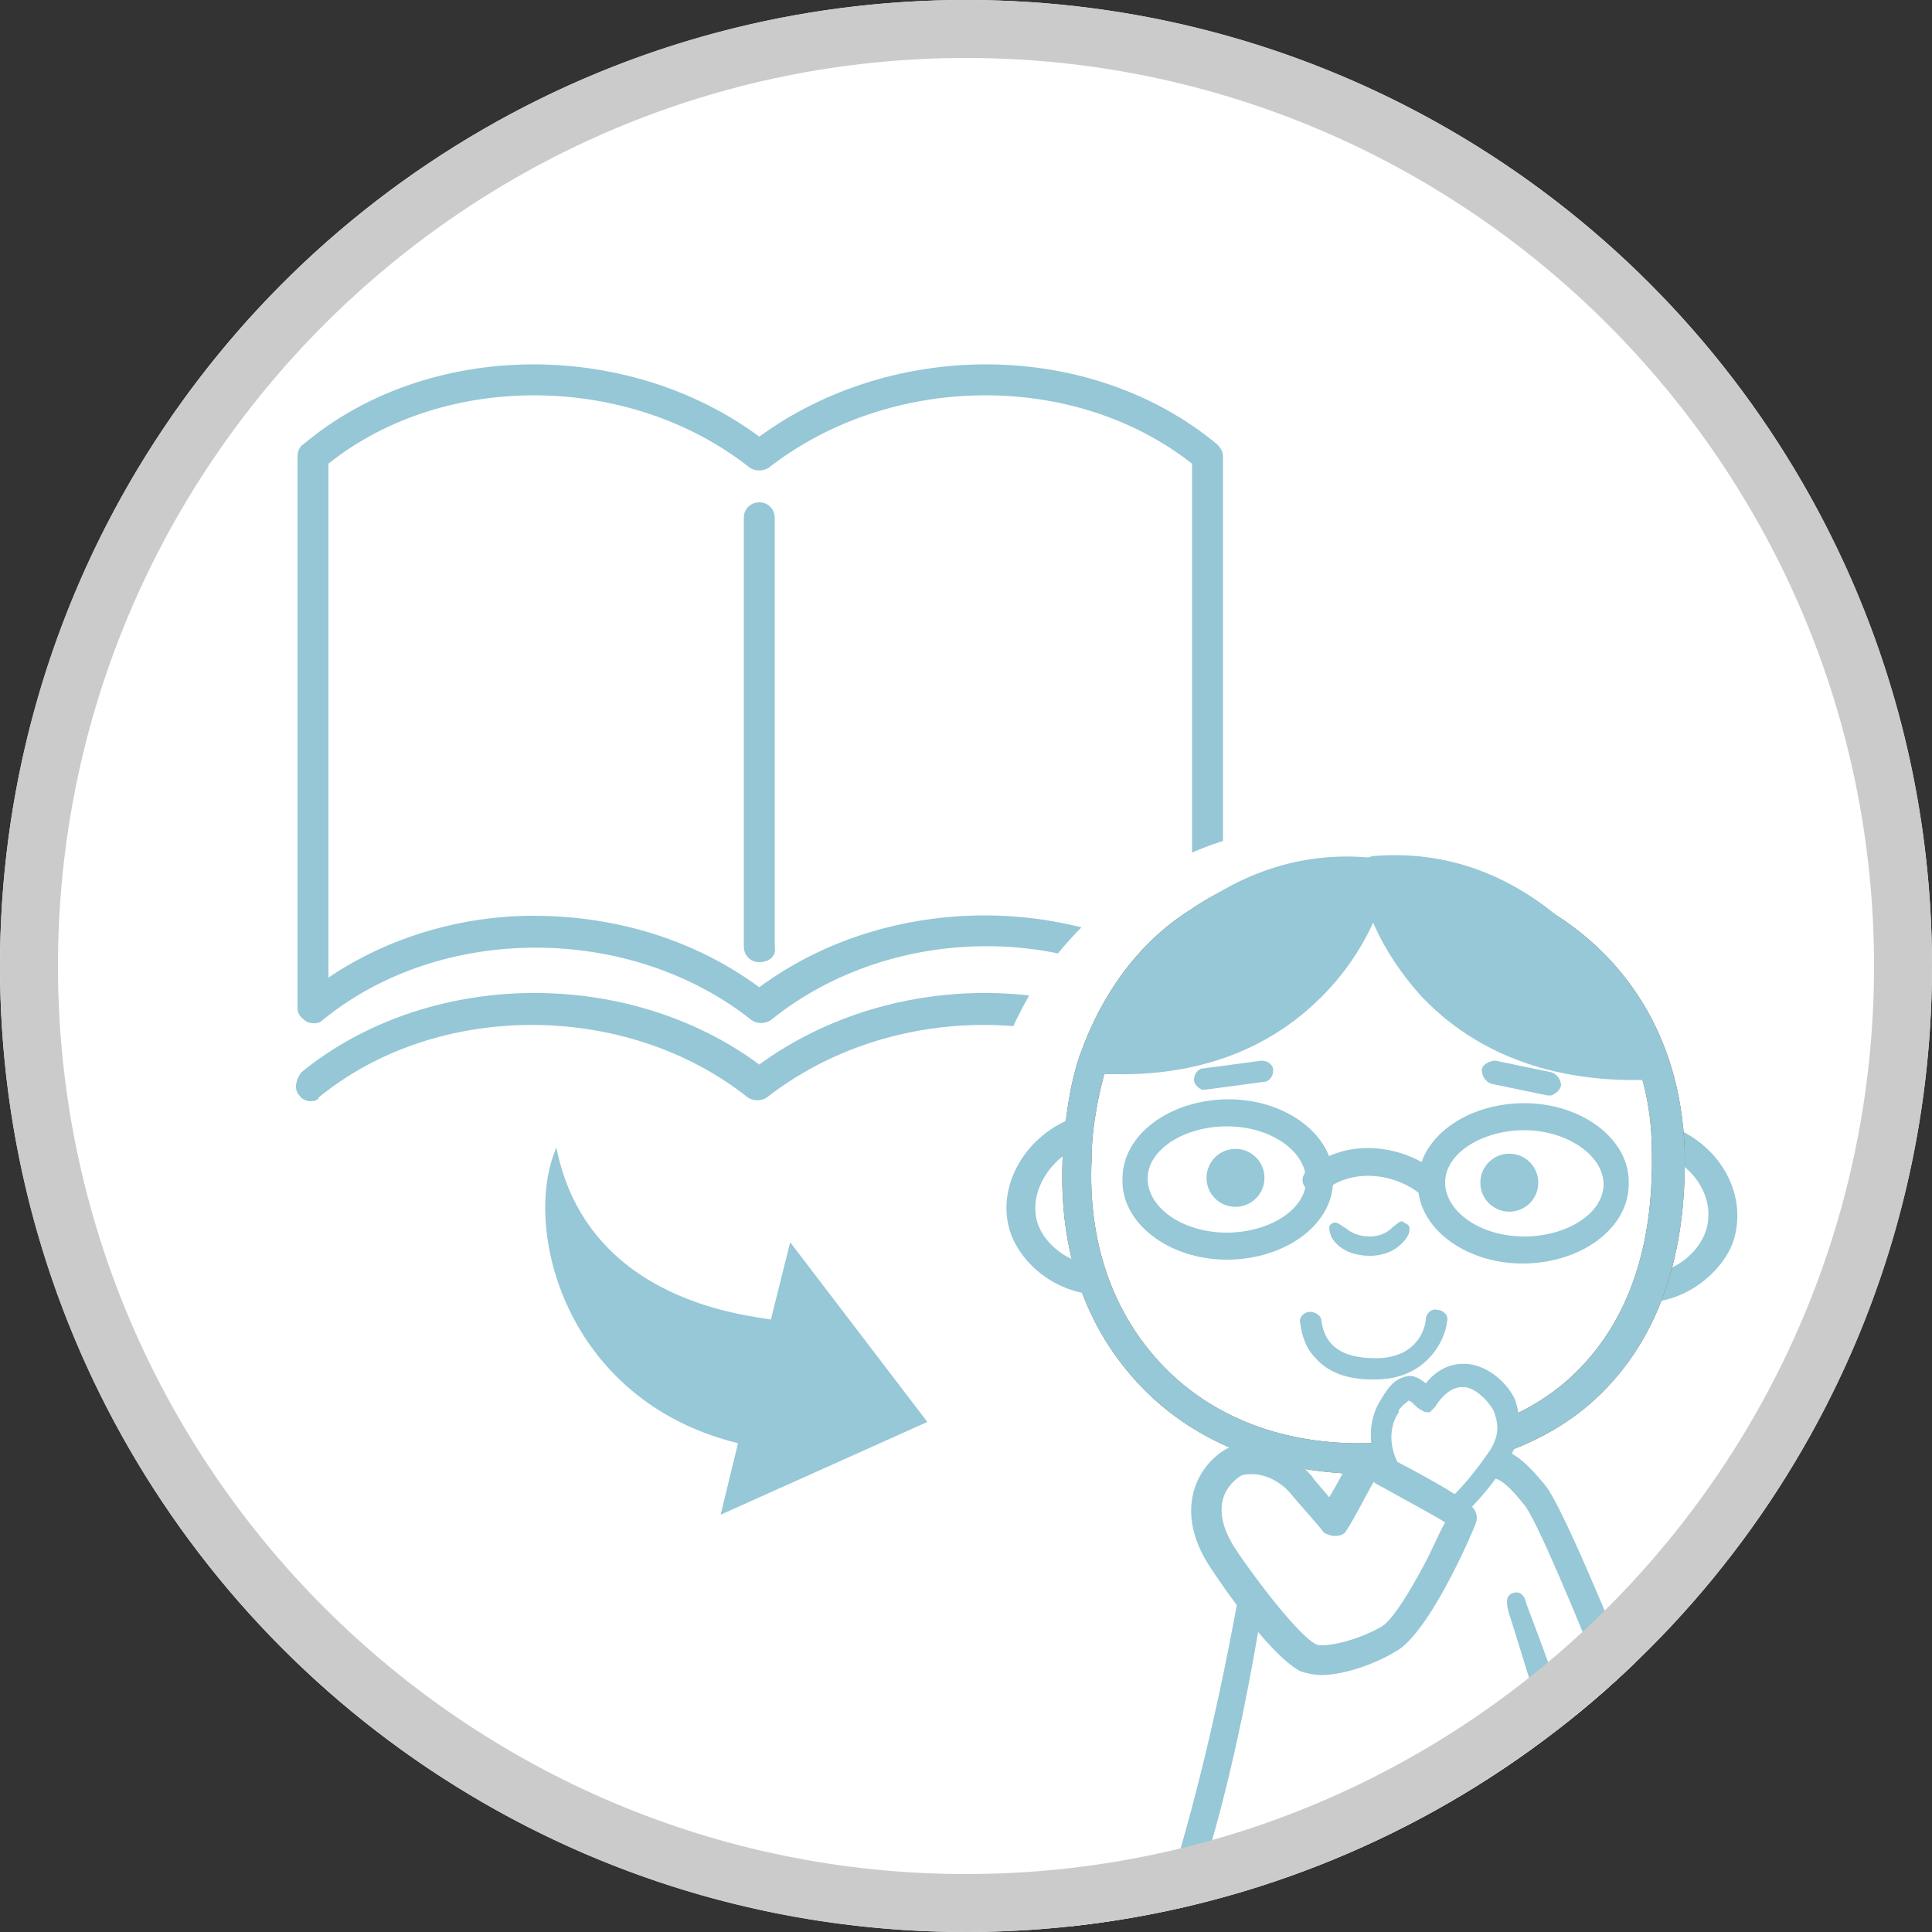 <svg enable-background="new 0 0 100 100" viewBox="0 0 100 100" xmlns="http://www.w3.org/2000/svg" xmlns:xlink="http://www.w3.org/1999/xlink"><rect x="0" y="0" width="100" height="100" fill="#333333" stroke="none"/><clipPath id="a"><circle cx="50" cy="50" r="50"/></clipPath><path clip-path="url(#a)" d="m-10.7-4.1h115.7v115.7h-115.7z" fill="#fff"/><g clip-path="url(#a)"><path d="m62.5 23.6c-6.3-5.3-16.5-5.3-23.2 0-6.6-5.3-16.8-5.3-23.2 0v28.6c6.3-5.3 16.5-5.3 23.2 0 6.6-5.3 16.8-5.3 23.2 0z" fill="#fff"/><g fill="#95c7d6"><path d="m62.5 53c-.2 0-.4-.1-.5-.2-6-5.1-15.8-5.1-22.1 0-.3.2-.7.2-1 0-6.3-5-16.1-5-22.2 0-.2.2-.5.2-.8.1-.3-.2-.5-.4-.5-.7v-28.6c0-.2.1-.5.3-.6 6.4-5.4 16.7-5.5 23.6-.4 7-5.1 17.2-5 23.7.4.2.2.3.4.3.6v28.6c0 .3-.2.6-.5.7-.1.1-.2.1-.3.1zm-34.9-5.6c4.2 0 8.3 1.2 11.7 3.7 6.5-4.8 15.9-4.9 22.4-.6v-26.5c-6.1-4.8-15.6-4.7-21.9.2-.3.2-.7.2-1 0-6.2-4.9-15.8-5-21.8-.2v26.6c3.1-2.1 6.9-3.2 10.6-3.2z"/><path d="m16.1 57c-.2 0-.5-.1-.6-.3-.3-.3-.2-.8.1-1.2 6.5-5.3 16.8-5.5 23.7-.4 7-5.1 17.2-4.9 23.7.4.3.3.4.8.1 1.2-.3.3-.8.4-1.2.1-6.1-5-15.8-5-22.2 0-.3.2-.7.2-1 0-6.3-5-16.1-5-22.2 0 0 .1-.2.2-.4.2z"/><path d="m39.3 49.8c-.5 0-.8-.4-.8-.8v-22.2c0-.5.4-.8.8-.8.5 0 .8.4.8.8v22.2c.1.5-.3.8-.8.8z"/></g></g><path clip-path="url(#a)" d="m85 104.8c-.4 0-1 0-1.6 0h-1.5c-.8 0-1.6-.3-2.2-.9l-21.1-.3c-.6 0-1.3-.2-1.8-.6-1.2-.8-1.7-2.3-1.2-3.7 1.5-4.2 2.8-9.3 3.9-15.3-.5-.6-.8-1.1-.9-1.4-1.4-2.4-1.5-4.7-.7-6.5-.9-.6-1.6-1.3-2.4-2-1.3-1.3-2.3-2.8-3.1-4.5-2-.8-3.6-2.4-4.2-4.4-.9-2.9.3-6.2 3-8 .2-.9.4-1.8.6-2.5 1.3-3.6 3.5-6.6 6.5-8.6.3-.2.5-.3.8-.5 3-2.1 6.5-3 10.1-2.7h.1c3.8-.2 7.3 1.1 10.4 3.5.1.1.2.1.3.2 2.7 1.9 6.1 5.3 7 11.1 2.6 1.9 3.7 5.1 2.7 8-.7 2-2.3 3.6-4.3 4.4-.8 1.6-1.7 3-2.9 4.2-.7.7-1.5 1.4-2.3 1.9 2.5 4.1 9.6 22.9 9.8 24.8v.1c.1.8-.2 1.6-.7 2.3-.6.7-1.4 1.1-2.2 1.2-.4.1-1 .2-2.1.2zm-23.9-6.2 18.6.2-.3-.8 4.4-.1c-2.3-6.2-6.8-17.5-7.9-19-.1-.2-.7-.8-1-1l-2-1.1 1.4-3.1 1-.4c1.4-.6 2.7-1.4 3.6-2.4 1-1 1.8-2.2 2.3-3.7l.5-1.4 1.4-.2c.8-.1 1.6-.7 1.8-1.4.3-.9-.3-2-1.4-2.6l-1.3-.6-.1-1.4c-.3-3.7-2-6.6-5-8.7-.1-.1-.2-.1-.2-.1l-.2-.2c-2.2-1.8-4.7-2.6-7.4-2.5h-.4l-.3-.1c-2.4-.2-4.6.5-6.7 1.9l-.2.1c-.2.1-.4.2-.6.4-2.1 1.4-3.7 3.5-4.6 6.1-.2.7-.5 1.7-.6 2.8l-.2 1.4-1.3.6c-1.1.5-1.8 1.7-1.5 2.6.2.6 1 1.2 1.8 1.4l1.4.3.5 1.3c.6 1.5 1.4 2.8 2.5 3.9 1 1 2.3 1.9 3.7 2.5l5.4 2.3-5.4 2.3c-.8.6-.2 1.7.1 2.2 0 .1.6.9 1.3 1.9l.7.9-.2 1.1c-1.1 5.4-2.3 10.4-3.6 14.6zm8.8-55.4c0 .1 0 .1 0 0z" fill="#fff"/><g clip-path="url(#a)"><path d="m65.9 75.7s-1.6 13.5-5.5 24.6h28.3c-6.9-23-11.1-25.6-11.1-25.6" fill="#fff"/><path d="m56.7 66.2c-1.6-.1-3.2-1.2-3.7-2.7-.6-2.1.8-4.3 3-5" fill="#fff"/><path d="m85.4 66.6c1.6-.1 3.2-1.2 3.7-2.7.7-2.1-.6-4.2-2.7-5" fill="#fff"/><path d="m85.4 67.4-.1-1.5c1.3 0 2.6-1 3-2.2.5-1.6-.5-3.3-2.3-4l.5-1.4c2.6 1 4 3.6 3.2 6-.6 1.6-2.4 3-4.3 3.1z" fill="#96c8d7"/><path d="m86.3 59.7c.2 9.8-5 15.8-15.4 15.9-9.5 0-15.4-6.3-15.1-15.5.1-1.6.4-3.7.9-5.2 2.1-6.1 7.4-9.8 14.3-9.7 4.8.1 15.1 3.3 15.3 14.5z" fill="#fff"/><path d="m70.5 76.3c-4.7-.1-8.6-1.6-11.4-4.5-2.9-3-4.3-7-4.1-11.8.1-2 .4-4 .9-5.4 1.1-3.1 3-5.8 5.7-7.5 2.6-1.8 5.9-2.7 9.4-2.7 2.6 0 6.5.9 9.9 3.2 2.8 1.9 6.1 5.6 6.3 12 .1 5.3-1.3 9.4-4.1 12.3s-6.9 4.3-12.1 4.4c-.2 0-.4 0-.5 0zm.4-30.3c-6.5-.1-11.5 3.3-13.6 9.1-.4 1.3-.8 3.2-.8 4.9-.2 4.3 1.1 8 3.7 10.7s6.3 4.1 10.6 4c4.8 0 8.5-1.3 11-3.9s3.8-6.3 3.7-11.2c0-2.5-.6-4.7-1.7-6.6-.9-1.6-2.2-3-3.9-4.2-3-2-6.6-2.8-9-2.8z" fill="#765c2f"/><ellipse cx="78.8" cy="61.2" fill="#fff" rx="3.4" ry="4.8" transform="matrix(.013 -1 1 .013 16.577 139.256)"/><ellipse cx="63.5" cy="61" fill="#fff" rx="3.4" ry="4.8" transform="matrix(.013 -1 1 .013 1.651 123.726)"/><g fill="#96c8d7"><ellipse cx="78.1" cy="61.2" rx="1.5" ry="1.5" transform="matrix(.013 -1 1 .013 15.907 138.52)"/><path d="m85 55.1c-.8-2-5-10.4-13.8-9.8.1 2.1 3.3 10.1 13.8 9.8"/><path d="m71 45.2c-.2 2.2-3.5 10.1-14.1 9.5.8-2 5.3-10.3 14.1-9.5z"/><path d="m84.5 101.3c-2 0-22-.3-24.1-.3-.1 0-.3 0-.4-.1-.3-.2-.4-.5-.3-.8 3.9-11.1 5.5-24.7 5.6-24.8.3-.3.7-.3 1 0s.3.7 0 1c-.1.1-1.3 13.4-5 23.4 0 0 0 .1.1.1l21.8.3s-5-16.4-5.1-16.6c-.1-.4-.2-.8.1-1 .4-.2.7 0 .8.5.3.8 3.1 8.1 6.1 17.7.1.3 0 .6-.3.8 0-.2-.2-.2-.3-.2z"/><path d="m56.7 67c-2-.1-3.8-1.5-4.4-3.2-.8-2.4.8-5.1 3.4-6l.5 1.4c-1.8.6-3 2.5-2.5 4.1.4 1.2 1.7 2.1 3 2.2z"/><path d="m72.1 63.5s-.4.5-1.2.5-1.2-.4-1.2-.4c-.2-.1-.5-.4-.7-.3-.3.1-.2.4-.1.7.2.4.8 1 2 1 1.5 0 2-1.1 2-1.1.1-.3.1-.5-.2-.6-.2-.2-.3 0-.6.2z"/><path d="m62.2 56.4h.2l3-.4c.3 0 .5-.3.5-.6s-.3-.5-.6-.5l-3 .4c-.3 0-.5.3-.5.6 0 .2.2.4.4.5z"/><path d="m80.3 56.7c-.1 0-.1 0-.2 0l-2.9-.6c-.3-.1-.5-.4-.5-.7s.4-.5.7-.5l2.9.6c.3.1.5.4.5.7-.1.3-.3.4-.5.5z"/><path d="m70.5 76.3c-4.7-.1-8.6-1.6-11.4-4.5-2.9-3-4.3-7-4.1-11.8.1-2 .4-4 .9-5.4 1.1-3.1 3-5.8 5.7-7.5 2.6-1.8 5.9-2.7 9.4-2.7 2.6 0 6.5.9 9.9 3.2 2.8 1.9 6.1 5.6 6.3 12 .1 5.3-1.3 9.4-4.1 12.3s-6.9 4.3-12.1 4.4c-.2 0-.4 0-.5 0zm.4-30.3c-6.5-.1-11.5 3.3-13.6 9.1-.4 1.3-.8 3.2-.8 4.9-.2 4.3 1.1 8 3.7 10.7s6.3 4.1 10.6 4c4.8 0 8.5-1.3 11-3.9s3.8-6.3 3.7-11.2c0-2.5-.6-4.7-1.7-6.6-.9-1.6-2.2-3-3.9-4.2-3-2-6.6-2.8-9-2.8z"/><path d="m78.8 65.4c-3 0-5.5-1.9-5.4-4.2 0-2.3 2.5-4.1 5.5-4.1s5.5 1.9 5.4 4.2c0 2.3-2.5 4.1-5.5 4.1zm.1-6.9c-2.2 0-4.1 1.2-4.1 2.7s1.8 2.8 4.1 2.8c2.2 0 4.1-1.2 4.1-2.7s-1.9-2.8-4.1-2.8z"/><path d="m63.5 65.2c-3 0-5.5-1.9-5.4-4.2 0-2.3 2.5-4.1 5.5-4.1s5.5 1.9 5.4 4.2c0 2.3-2.5 4.1-5.5 4.1zm0-6.9c-2.2 0-4.1 1.2-4.1 2.7s1.8 2.8 4.1 2.8c2.2 0 4.1-1.2 4.1-2.7s-1.8-2.8-4.1-2.8z"/><path d="m71 71.4c-1.3 0-2.3-.4-2.9-1.1-.5-.5-.7-1.1-.8-1.8-.1-.3.2-.6.5-.6s.6.2.6.5c.2 1.3 1.1 1.9 2.8 1.9 2.4 0 2.6-1.9 2.6-2 0-.3.3-.6.6-.5.3 0 .6.3.5.6-.1 1-1.1 3-3.7 3-.1 0-.1 0-.2 0z"/><ellipse cx="64" cy="61" rx="1.5" ry="1.5" transform="matrix(.013 -1 1 .013 2.117 124.173)"/><path d="m84.2 55.9c-5.4-.1-8.7-2.3-10.6-4.3-2.2-2.4-3.2-5.1-3.2-6.4 0-.5.3-.9.8-.9 4-.3 7.6 1.2 10.6 4.2 2.8 2.8 4 5.9 4.1 6.2s.1.6-.1.8-.4.4-.7.4-.7 0-.9 0zm-12-10c.4 1.7 1.8 3.6 2.6 4.5 1.5 1.6 4.3 3.6 8.8 3.8-.6-1.2-1.7-3-3.2-4.5-2.3-2.5-5.1-3.8-8.2-3.8z"/><path d="m57.7 55.6c-.3 0-.6 0-.9 0s-.5-.2-.7-.4-.2-.5-.1-.8 1.4-3.4 4.3-6.1c3.1-2.9 6.8-4.3 10.7-3.9.5 0 .8.5.8.9-.1 1.3-1.1 4-3.4 6.3-1.9 1.9-5.2 4.1-10.7 4zm12.2-9.7c-3.1 0-5.9 1.2-8.4 3.6-1.5 1.5-2.6 3.1-3.3 4.4 4.5-.1 7.3-2 8.9-3.5 1-1 2.3-2.8 2.8-4.5z"/><path d="m74 62c-.2 0-.3-.1-.5-.2-1.2-1-3.4-1.4-4.9-.2-.3.2-.7.2-1-.1s-.2-.7.1-1c2.1-1.7 5-1.2 6.7.2.3.3.3.7.1 1-.1.2-.2.3-.5.3z"/><path d="m85.8 102.3c-.5 0-1 0-1.6 0-.4 0-.8-.4-.8-.8s.4-.8.8-.8c2 0 3.2.1 4 .1-1.1-3.4-8.1-21.5-9.3-22.9-1.2-1.5-1.5-1.5-2.7-1.5-.4 0-.8-.4-.8-.8s.4-.8.8-.8c1.7 0 2.4.4 3.8 2.1 1.6 2 9.7 22.9 9.9 24.6 0 .2 0 .4-.2.6-.1.2-.3.3-.5.3-.5-.1-1.6-.1-3.4-.1z"/></g><path d="m71.7 75.8s-.8-1.6.2-3c.1-.1.4-.7.8-.9.3-.1.6.2 1.1.5 0 0 .7-1.3 2-1.2s3.1 2.1 1.7 4.2-2.3 2.7-2.3 2.7" fill="#fff"/><path d="m78 75.7c-1.4 2.1-2.4 2.8-2.4 2.9-.3.2-.6.1-.8-.1-.2-.3-.1-.6.1-.8 0 0 .9-.7 2.2-2.6.6-.9.4-1.6.2-2.1-.4-.7-1.1-1.2-1.5-1.2-.9-.1-1.5 1-1.5 1-.1.1-.2.2-.3.3-.1 0-.3 0-.4-.1-.2-.1-.3-.2-.4-.3s-.2-.2-.3-.2c-.1.1-.3.2-.5.5v.1c-.8 1.2-.1 2.5-.1 2.5.1.3 0 .6-.3.7s-.6 0-.7-.3c0-.1-.9-1.9.2-3.6.2-.3.5-.9 1.1-1.1.5-.2.8 0 1.2.3.4-.5 1.1-1.1 2.2-1 .9.1 1.9.8 2.4 1.8.4 1.1.3 2.2-.4 3.3z" fill="#96c8d7"/><path d="m70.7 75.6c.6.4 4.4 2.3 5 2.9-.2.4-2.4 5.6-3.9 6.3-1.4.8-3.4 1.3-4.2.9s-6-6.1-5.5-7.5 1.1-3.3 3.6-2.6c.4.3 2.2 2.8 3.1 3 .7-.7 1.9-3 1.9-3z" fill="#fff"/><path d="m68.4 86.7c-.4 0-.8-.1-1.1-.2-1.7-.9-4.5-5.1-4.8-5.6-1.6-2.6-.7-4.8.8-5.8 1.4-.9 3.4-.1 4.5 1.2 0 0 .1.1.1.1.1.2.5.6.9 1.1.6-1 1.2-2.2 1.2-2.2.1-.2.3-.3.5-.4s.4 0 .6.1.6.3 1.1.6c2.3 1.2 3.6 2 4 2.4.2.2.3.5.2.8 0 .1-2.4 5.8-4.2 6.7-.8.5-2.5 1.2-3.8 1.2zm-3.6-10.4c-.2 0-.4 0-.6.1-.9.6-1.5 1.8-.3 3.7.5.8 3.1 4.4 4.2 5 .3.2 2-.1 3.4-.9.2-.1.8-.6 2.1-3 .5-.9.9-1.9 1.2-2.4-.8-.5-2.5-1.4-3.2-1.8-.2-.1-.4-.2-.5-.3-.4.7-1 1.9-1.4 2.5-.1.2-.3.3-.6.3-.2 0-.5-.1-.6-.2-.2-.3-1.3-1.5-1.7-2-.6-.7-1.4-1-2-1z" fill="#96c8d7"/></g><path clip-path="url(#a)" d="m38.2 74.7-.9 3.7 10.7-4.8-7.1-9.3-1 4c-.9-.2-9.5-.8-11.1-8.9-1.8 4.1.4 13.1 9.4 15.3z" fill="#96c8d7"/><path d="m50 3c25.9 0 47 21.1 47 47s-21.1 47-47 47-47-21.1-47-47 21.1-47 47-47m0-3c-27.6 0-50 22.4-50 50s22.4 50 50 50 50-22.4 50-50-22.4-50-50-50z" fill="#cbcbcb"/></svg>